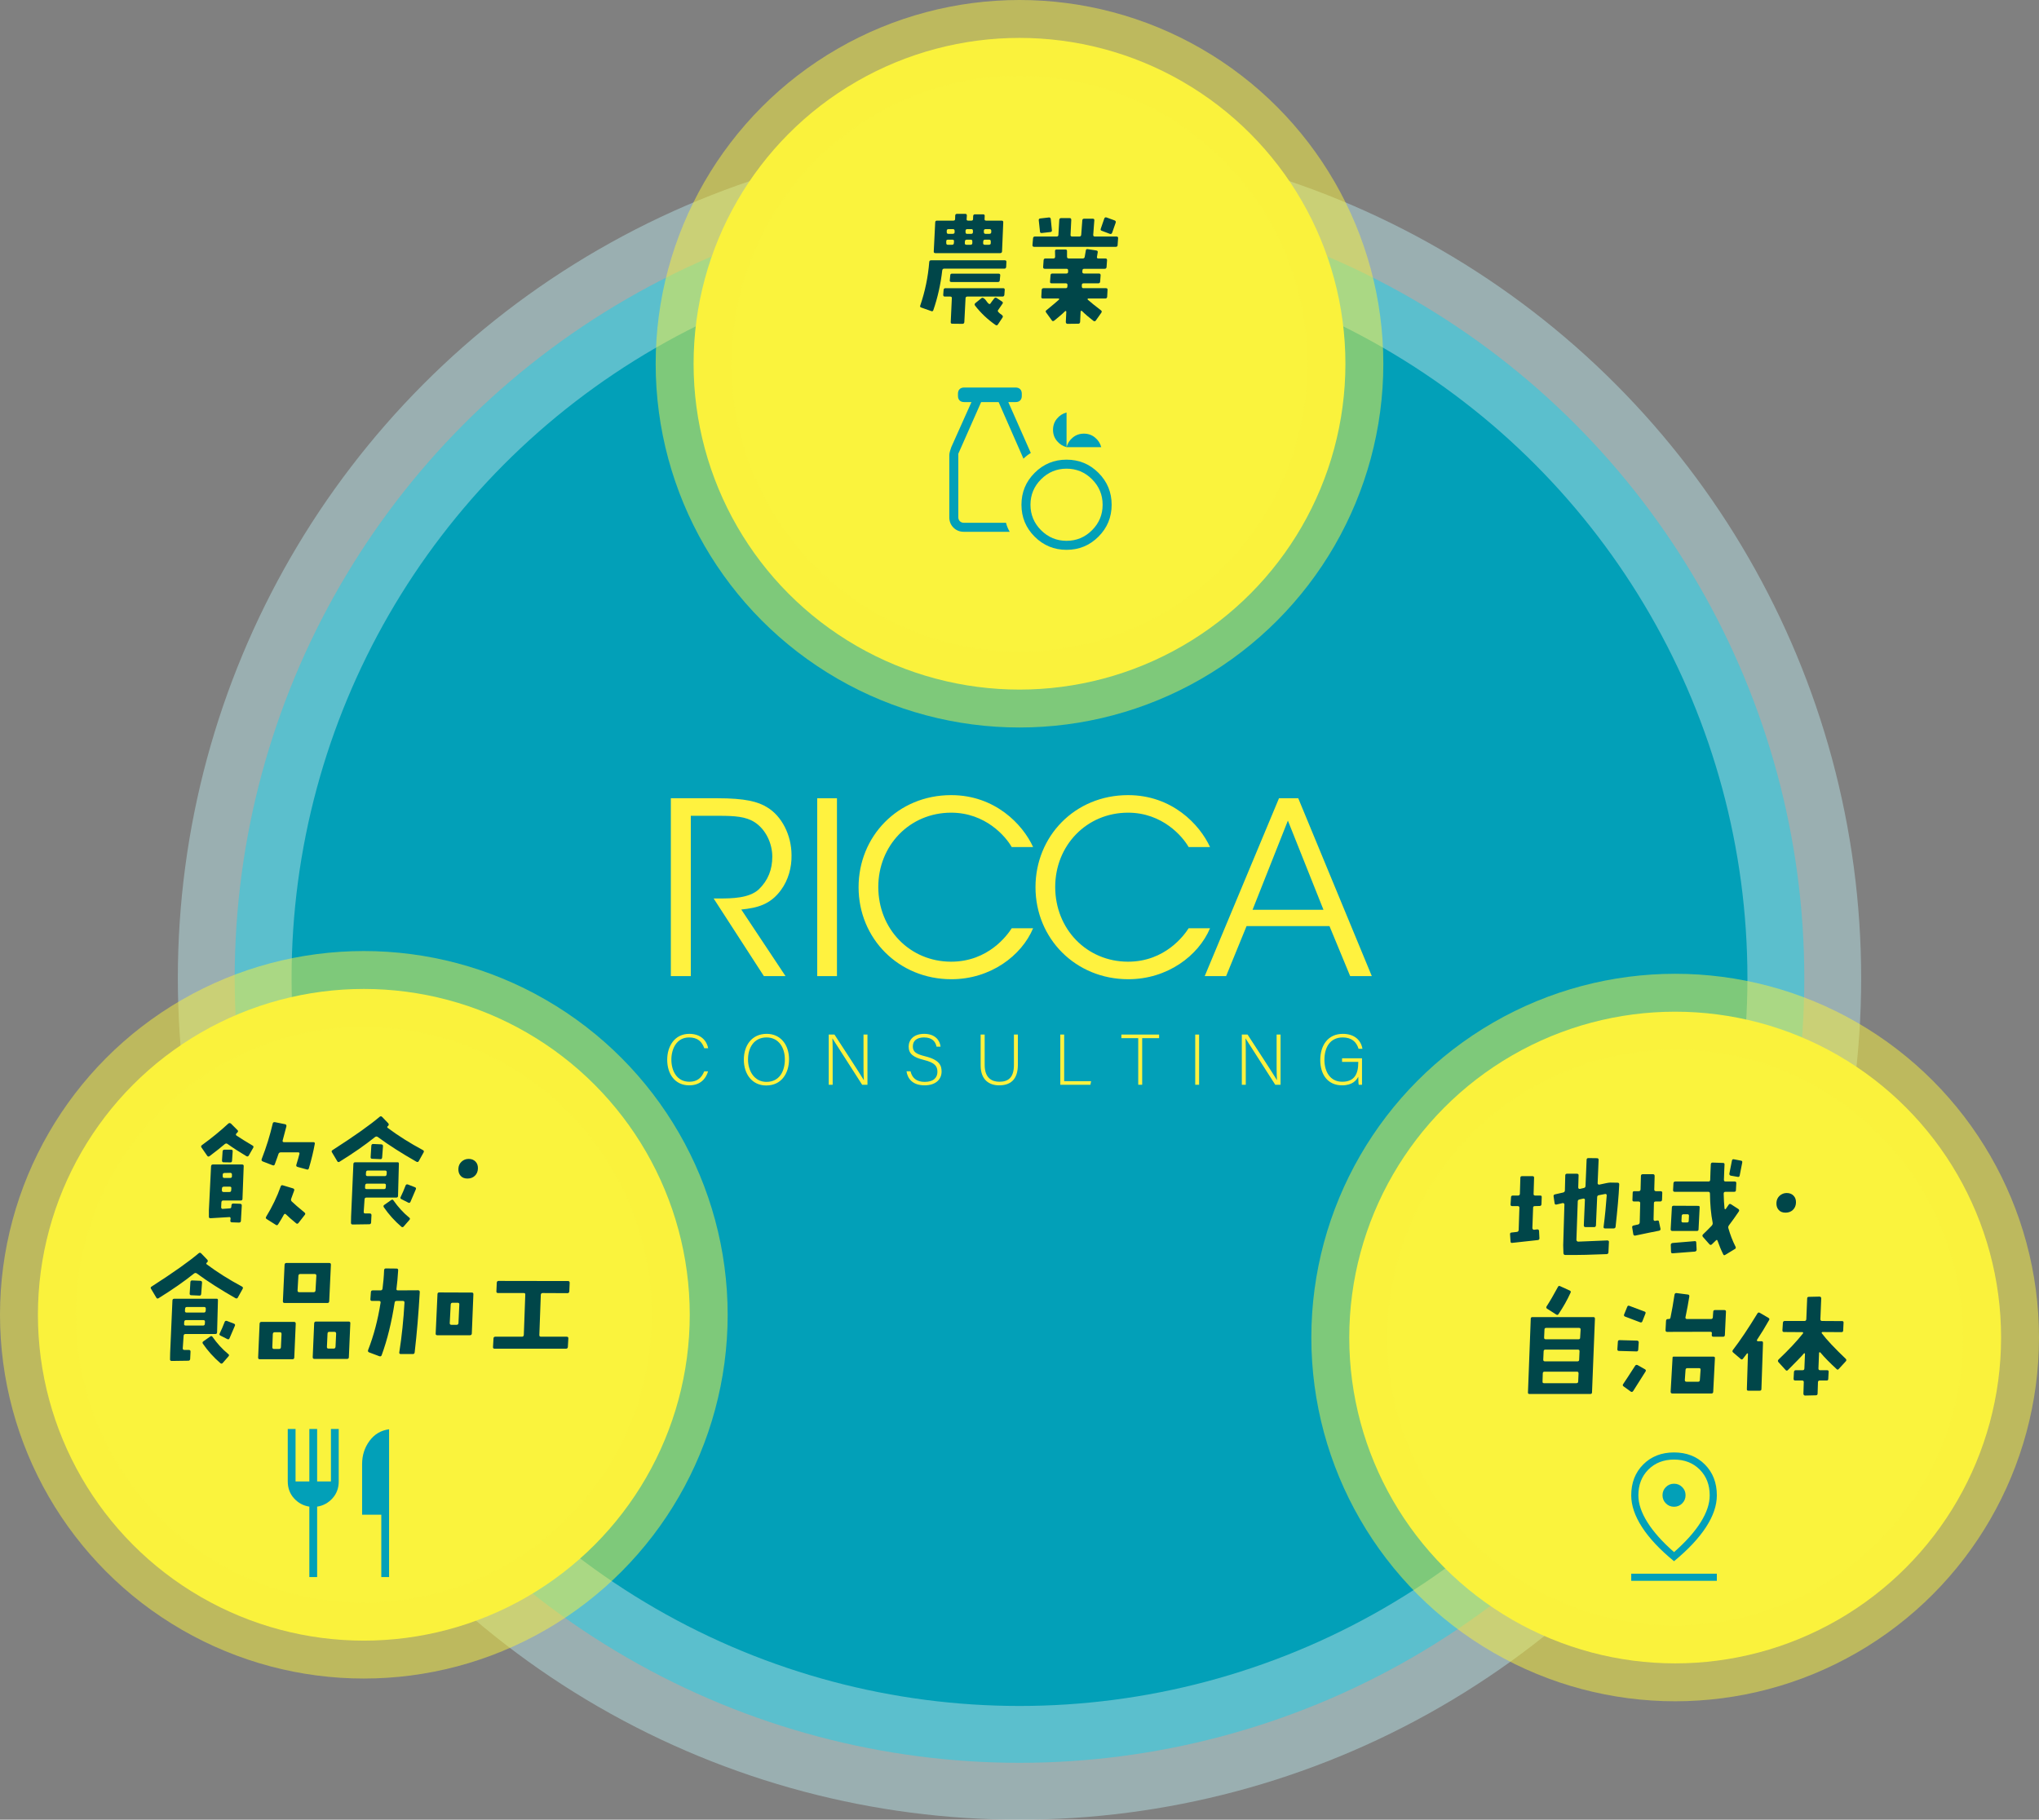 <?xml version="1.0" encoding="UTF-8"?><svg id="_レイヤー_2" xmlns="http://www.w3.org/2000/svg" width="537.812" height="480.072" viewBox="0 0 537.812 480.072"><rect x="0" y="0" width="537.812" height="480.072" fill="#808080" stroke="none"/><g id="_レイヤー_2-2"><circle cx="268.906" cy="258.072" r="207" style="fill:#02a0b8; stroke:rgba(181,222,226,.5); stroke-miterlimit:10; stroke-width:30px;"/><circle cx="441.847" cy="352.872" r="85.965" style="fill:#faf33d; stroke:rgba(250,243,61,.5); stroke-miterlimit:10; stroke-width:20px;"/><circle cx="95.965" cy="346.872" r="85.965" style="fill:#faf33d; stroke:rgba(250,243,61,.5); stroke-miterlimit:10; stroke-width:20px;"/><circle cx="268.906" cy="95.965" r="85.965" style="fill:#faf33d; stroke:rgba(250,243,61,.5); stroke-miterlimit:10; stroke-width:20px;"/><path d="M265.392,70.399c-.032.32-.191.48-.512.48h-15.839c-.288,0-.448.128-.512.447-.416,3.712-1.216,7.2-2.336,10.464-.096.288-.288.416-.544.288l-2.624-.928c-.32-.097-.416-.288-.288-.576,1.248-3.648,2.048-7.456,2.368-11.487.032-.288.191-.416.512-.416h19.391c.32,0,.448.128.448.416l-.064,1.312ZM264.304,66.335c-.032.288-.191.448-.512.448h-17.055c-.32,0-.48-.16-.448-.448l.384-7.647c0-.32.16-.479.448-.479h4.319c.32,0,.48-.129.48-.416l.032-.929c0-.287.191-.447.479-.447h2.144c.32,0,.448.16.448.447l-.063.929c-.032.287.096.416.416.416h.831c.288,0,.448-.129.448-.416l.032-.801c.032-.319.192-.447.479-.447h2.112c.32,0,.479.128.448.447l-.032.801c-.032.287.128.416.416.416h4.096c.288,0,.448.159.416.479l-.32,7.647ZM264.913,77.79c-.032.288-.192.448-.513.448h-9.247c-.288,0-.479.16-.479.448l-.32,6.303c-.032.288-.192.448-.512.448l-2.688-.032c-.287,0-.415-.159-.384-.479l.288-6.239c.032-.288-.096-.448-.416-.448h-1.439c-.288,0-.416-.16-.416-.448l.096-1.312c.032-.288.192-.448.512-.448h15.199c.288,0,.448.16.416.448l-.096,1.312ZM251.185,63.232h-1.151c-.32,0-.448.128-.448.416v.479c0,.288.128.448.416.448h1.12c.319,0,.447-.16.479-.448l.032-.479c.032-.288-.128-.416-.448-.416ZM251.345,60.447h-1.151c-.32,0-.48.16-.48.448v.32c0,.319.128.479.416.479h1.152c.352,0,.512-.16.512-.448v-.352c0-.288-.16-.448-.448-.448ZM263.697,73.983c-.032.288-.192.416-.48.416h-12.255c-.32,0-.48-.128-.448-.416l.128-1.312c0-.32.16-.48.448-.48h12.287c.32,0,.479.16.448.48l-.128,1.312ZM256.05,63.232h-1.024c-.32,0-.479.128-.512.416l-.032.479c-.032.288.128.448.448.448h1.056c.32,0,.48-.16.48-.448v-.479c0-.288-.128-.416-.416-.416ZM256.209,60.447h-1.088c-.287,0-.447.16-.447.448v.352c0,.288.128.448.384.448h1.12c.288,0,.447-.16.447-.448v-.352c0-.288-.128-.448-.416-.448ZM263.217,85.598c-.16.256-.384.32-.64.128-2.08-1.439-3.904-3.168-5.408-5.12-.159-.256-.128-.447.097-.64l1.664-1.344c.191-.16.512-.032.959.416.129.192.32.448.576.768.353.416.576.513.736.32.191-.288.544-.768,1.023-1.376.192-.256.416-.288.672-.128l1.408.928c.256.192.288.384.096.608-.352.544-.768,1.12-1.184,1.728-.16.224.192.64,1.056,1.216.257.225.32.448.16.672l-1.216,1.824ZM260.881,63.232h-1.056c-.288,0-.448.128-.48.416l-.031.479c0,.288.128.448.447.448h1.057c.352,0,.512-.16.512-.448v-.479c0-.288-.16-.416-.448-.416ZM261.008,60.447h-1.023c-.32,0-.48.16-.48.448v.352c0,.288.16.448.448.448h.992c.319,0,.512-.16.512-.448v-.352c0-.288-.16-.448-.448-.448Z" style="fill:#004649;"/><path d="M294.785,64.671c0,.288-.16.448-.48.448h-21.534c-.32,0-.448-.16-.448-.448l.16-1.823c.032-.288.192-.448.479-.448h5.76c.288,0,.448-.16.448-.448l.224-3.936c.032-.32.192-.48.48-.48h2.239c.32,0,.448.16.448.48l-.191,3.936c-.032.288.128.448.415.448h1.92c.288,0,.448-.16.48-.448l.288-3.84c.032-.288.191-.416.512-.416h2.24c.319,0,.447.16.416.448l-.288,3.808c0,.288.128.448.416.448h5.728c.288,0,.447.16.416.448l-.128,1.823ZM277.057,61.216l-2.271.256c-.288.031-.479-.097-.479-.385l-.32-2.976c-.032-.288.096-.447.416-.479l2.24-.256c.287-.032.447.096.512.416l.288,2.88c.063.319-.064.512-.385.544ZM292.033,78.271c-.032.319-.192.479-.48.479h-4.512c-.063,0-.128.032-.16.096-.031.064-.031.128,0,.192.832.736,1.984,1.664,3.488,2.815.256.16.288.385.128.641l-1.472,2.079c-.16.225-.384.225-.641.064-1.151-.896-2.176-1.76-3.007-2.592-.064-.032-.16-.064-.225-.032-.096.032-.128.096-.128.16l-.128,2.752c-.032.32-.192.479-.479.479l-2.88.032c-.097,0-.225-.063-.288-.128-.097-.096-.128-.224-.128-.352l.128-2.72c0-.064-.032-.129-.097-.192-.063,0-.128,0-.191.032-.769.768-1.76,1.6-2.912,2.527-.256.16-.448.16-.607-.063l-1.504-2.08c-.192-.256-.16-.448.063-.608,1.632-1.344,2.752-2.271,3.328-2.815.063-.064.063-.128.032-.192-.032-.063-.097-.096-.192-.096h-4.096c-.32,0-.448-.16-.416-.479l.096-1.792c.032-.288.192-.448.513-.448h5.823c.32,0,.448-.16.448-.479l.031-.32c0-.32-.128-.48-.416-.48h-3.775c-.32,0-.448-.159-.416-.447l.128-1.664c0-.32.192-.48.48-.48h3.712c.287,0,.447-.159.447-.447v-.353c0-.288-.128-.447-.416-.447h-5.728c-.319,0-.447-.16-.447-.448l.128-1.824c.031-.32.191-.448.512-.448h2.048c.319,0,.479-.159.479-.479l-.031-1.472c0-.288.128-.416.447-.416h2.272c.319,0,.447.128.447.416v1.472c0,.32.16.479.48.479h3.647c.32,0,.512-.159.544-.447l.288-1.664c.032-.288.224-.416.512-.353l2.272.353c.288.063.416.224.352.512l-.192,1.152c-.063.288.064.447.353.447h1.855c.32,0,.448.128.448.448l-.128,1.824c-.032.288-.192.448-.512.448h-5.376c-.32,0-.479.159-.479.447l-.032.353c0,.288.16.447.448.447h3.936c.319,0,.447.16.447.48l-.128,1.664c-.031.288-.191.447-.512.447h-3.872c-.319,0-.447.16-.447.48v.32c0,.319.128.479.384.479h5.983c.32,0,.448.16.416.448l-.096,1.792ZM293.344,61.407c-.128.288-.319.384-.607.288l-2.112-.8c-.32-.096-.384-.288-.288-.544l.928-2.688c.097-.288.32-.385.608-.288l2.111.768c.288.128.385.32.288.608l-.928,2.655Z" style="fill:#004649;"/><path d="M65.625,304.847c-.16.256-.352.32-.608.192-1.76-1.056-3.423-2.112-4.991-3.231-.256-.192-.479-.16-.736.031-1.088.929-2.432,1.984-3.999,3.168-.256.192-.48.16-.641-.096l-1.504-2.176c-.159-.225-.128-.448.097-.608,2.464-1.792,4.8-3.68,6.976-5.695.224-.192.447-.192.703,0l1.696,1.695c.224.192.224.416,0,.641l-.256.256c-.192.224-.192.416.032.576,1.12.735,2.527,1.632,4.224,2.623.256.129.319.353.16.608l-1.152,2.016ZM63.961,316.271c0,.287-.16.447-.447.447h-4.641c-.287,0-.447.16-.479.48l-.064,1.344c0,.128.064.224.129.288.096.096.191.128.319.096l1.792-.128c.32,0,.448-.16.448-.479l.032-.353c.031-.288.191-.448.479-.448l1.824.064c.288.032.447.192.416.512-.064,1.088-.128,2.432-.225,4.032-.031.256-.191.416-.512.416l-1.888-.064c-.288-.032-.448-.191-.384-.512l.063-.448c0-.352-.16-.479-.416-.416-.991.064-2.624.16-4.831.288-.32.032-.48-.096-.48-.384v-1.728l.576-11.615c.032-.288.192-.448.479-.448h7.68c.32,0,.48.16.448.448l-.32,8.607ZM60.601,313.07h-1.536c-.32,0-.479.128-.512.416l-.032.512c0,.32.128.48.448.48h1.567c.288,0,.448-.16.448-.48l.032-.512c.032-.288-.097-.416-.416-.416ZM61.209,306.191c0,.32-.159.48-.447.48l-1.792-.032c-.288,0-.416-.16-.416-.479l.16-2.4c.031-.288.191-.447.479-.447h1.76c.32,0,.448.159.416.479l-.16,2.399ZM61.081,309.583c-.063-.097-.16-.16-.288-.16l-1.535.032c-.353,0-.513.159-.513.479v.416c0,.288.128.416.416.416h1.536c.32,0,.48-.128.48-.416v-.48c.031-.096,0-.191-.097-.287ZM81.464,308.238c-.096.288-.256.385-.544.288l-2.464-.672c-.288-.096-.384-.288-.288-.576.353-1.184.64-2.111.8-2.815.097-.32-.031-.448-.352-.448h-4.544c-.288,0-.512.128-.607.385-.192.607-.544,1.535-.992,2.783-.096.288-.32.353-.608.225l-2.56-.992c-.288-.128-.384-.32-.288-.608,1.248-3.199,2.208-6.335,2.912-9.375.063-.32.256-.416.576-.384l2.688.544c.288.063.384.256.352.544-.191.704-.512,1.951-.991,3.743-.064.288.031.448.352.448h7.743c.288,0,.416.128.385.416-.353,1.952-.864,4.128-1.568,6.495ZM78.712,322.67c-.191.224-.416.256-.64.031-1.088-.896-1.984-1.663-2.656-2.335-.224-.192-.384-.16-.544.096-.384.736-.896,1.567-1.504,2.527-.16.288-.384.32-.607.16l-2.432-1.536c-.225-.159-.288-.352-.128-.607,1.6-2.624,2.879-5.279,3.839-7.999.097-.288.288-.385.576-.288l2.656.8c.288.096.416.288.319.576-.159.447-.416,1.151-.768,2.111-.128.288-.064.544.096.736.736.704,1.824,1.663,3.36,2.911.256.192.319.416.128.641l-1.696,2.176Z" style="fill:#004649;"/><path d="M110.46,306.319c-.128.257-.353.32-.641.16-4.031-2.304-7.423-4.479-10.143-6.495-.257-.192-.513-.192-.769,0-2.624,2.111-5.76,4.287-9.375,6.527-.256.128-.448.096-.576-.16l-1.376-2.304c-.191-.256-.128-.479.16-.64,5.728-3.68,9.823-6.592,12.352-8.735.256-.225.479-.225.703,0l1.601,1.664c.191.224.191.447,0,.672l-.128.096c-.192.192-.192.352.063.512,2.656,1.984,5.728,3.936,9.247,5.824.225.128.288.319.16.575l-1.279,2.304ZM104.988,315.502c0,.288-.16.448-.48.448h-7.871c-.288,0-.448.128-.48.448l-.224,3.327c0,.288.128.416.416.416h1.152c.352,0,.479.16.479.448l-.096,1.952c-.032.288-.192.447-.48.447l-4.415.064c-.128,0-.225-.032-.32-.128-.064-.064-.096-.192-.096-.288l.031-1.696.608-13.887c.032-.288.192-.416.512-.416h11.199c.192,0,.288.128.288.416l-.224,8.447ZM101.34,312.271h-4.543c-.288,0-.448.16-.48.448l-.032.575c-.031.288.128.416.448.416h4.544c.288,0,.448-.128.479-.416l.032-.575c.032-.288-.128-.448-.448-.448ZM101.564,308.815h-4.544c-.32,0-.448.16-.479.48l-.032.512c-.032.32.128.479.448.479h4.543c.288,0,.448-.159.48-.479l.031-.512c0-.32-.128-.48-.447-.48ZM100.796,305.36c-.031.319-.191.479-.479.447l-2.144-.096c-.288,0-.448-.16-.416-.448l.191-3.04c.032-.287.192-.415.48-.415l2.144.096c.32.032.448.191.448.479l-.225,2.977ZM106.46,323.598c-.16.192-.384.224-.608.032-1.792-1.536-3.327-3.264-4.607-5.12-.16-.256-.128-.479.128-.64l1.824-1.28c.224-.16.416-.128.576.097,1.184,1.695,2.56,3.231,4.159,4.543.256.16.256.384.064.608l-1.536,1.76ZM108.252,317.103c-.128.256-.32.287-.544.191l-1.824-.928c-.288-.128-.352-.32-.191-.608.447-.896.863-1.888,1.279-2.976.096-.288.32-.384.608-.288l1.823.704c.288.096.385.288.288.544-.319.8-.8,1.92-1.439,3.36Z" style="fill:#004649;"/><path d="M125.224,310.223c-.513.479-1.152.704-1.92.704s-1.376-.225-1.792-.704c-.448-.48-.64-1.12-.608-1.888.032-.769.32-1.376.832-1.856.512-.479,1.152-.735,1.888-.735.769,0,1.376.256,1.824.735.448.48.64,1.088.608,1.856-.032.768-.32,1.407-.832,1.888Z" style="fill:#004649;"/><path d="M62.733,342.319c-.128.257-.353.32-.641.16-4.031-2.304-7.423-4.479-10.143-6.495-.257-.192-.513-.192-.769,0-2.624,2.111-5.76,4.287-9.375,6.527-.256.128-.448.096-.576-.16l-1.376-2.304c-.191-.256-.128-.479.16-.64,5.728-3.68,9.823-6.592,12.352-8.735.256-.225.479-.225.703,0l1.601,1.664c.191.224.191.447,0,.672l-.128.096c-.192.192-.192.352.063.512,2.656,1.984,5.728,3.936,9.247,5.824.225.128.288.319.16.575l-1.279,2.304ZM57.261,351.502c0,.288-.16.448-.48.448h-7.871c-.288,0-.448.128-.48.448l-.224,3.327c0,.288.128.416.416.416h1.152c.352,0,.479.16.479.448l-.096,1.952c-.032.288-.192.447-.48.447l-4.415.064c-.128,0-.225-.032-.32-.128-.064-.064-.096-.192-.096-.288l.031-1.696.608-13.887c.032-.288.192-.416.512-.416h11.199c.192,0,.288.128.288.416l-.224,8.447ZM53.613,348.271h-4.543c-.288,0-.448.16-.48.448l-.032.575c-.031.288.128.416.448.416h4.544c.288,0,.448-.128.479-.416l.032-.575c.032-.288-.128-.448-.448-.448ZM53.838,344.815h-4.544c-.32,0-.448.16-.479.48l-.032.512c-.032.32.128.479.448.479h4.543c.288,0,.448-.159.48-.479l.031-.512c0-.32-.128-.48-.447-.48ZM53.069,341.36c-.031.319-.191.479-.479.447l-2.144-.096c-.288,0-.448-.16-.416-.448l.191-3.04c.032-.287.192-.415.48-.415l2.144.096c.32.032.448.191.448.479l-.225,2.977ZM58.733,359.598c-.16.192-.384.224-.608.032-1.792-1.536-3.327-3.264-4.607-5.12-.16-.256-.128-.479.128-.64l1.824-1.28c.224-.16.416-.128.576.097,1.184,1.695,2.56,3.231,4.159,4.543.256.16.256.384.064.608l-1.536,1.76ZM60.525,353.103c-.128.256-.32.287-.544.191l-1.824-.928c-.288-.128-.352-.32-.191-.608.447-.896.863-1.888,1.279-2.976.096-.288.32-.384.608-.288l1.823.704c.288.096.385.288.288.544-.319.8-.8,1.92-1.439,3.36Z" style="fill:#004649;"/><path d="M77.62,358.157c-.032.288-.16.448-.48.448h-8.606c-.32,0-.448-.16-.448-.448l.384-8.927c.032-.32.16-.48.479-.48h8.607c.32,0,.448.16.448.48l-.384,8.927ZM73.812,351.47h-1.344c-.32,0-.48.16-.513.48l-.128,3.487c0,.288.16.448.416.448h1.376c.288,0,.448-.16.48-.448l.16-3.487c0-.32-.128-.48-.448-.48ZM86.835,343.311c-.031.288-.159.448-.447.448h-11.327c-.32,0-.448-.16-.448-.448l.448-9.663c.031-.288.191-.448.479-.448h11.295c.32,0,.448.16.448.448l-.448,9.663ZM82.996,336.112h-3.809c-.287,0-.447.16-.479.448l-.224,3.903c0,.288.128.448.447.448h3.808c.288,0,.448-.16.48-.448l.224-3.903c0-.288-.128-.448-.447-.448ZM92.019,358.029c0,.32-.16.48-.448.48h-8.64c-.32,0-.448-.16-.448-.48l.385-8.927c.031-.288.191-.448.479-.448h8.607c.32,0,.479.16.448.448l-.384,8.927ZM88.211,351.374h-1.376c-.287,0-.447.16-.447.48l-.16,3.455c-.032.32.128.48.416.48h1.376c.288,0,.448-.16.479-.48l.16-3.455c0-.32-.128-.48-.448-.48Z" style="fill:#004649;"/><path d="M109.377,356.782c-.032.287-.192.447-.48.447h-3.168c-.319,0-.447-.16-.415-.416.672-4.287,1.119-8.671,1.375-13.119.032-.319-.128-.479-.415-.479h-1.633c-.319,0-.512.128-.544.416-.8,5.151-1.919,9.791-3.423,13.887-.097.288-.32.384-.608.288l-2.72-1.023c-.256-.097-.353-.32-.256-.608,1.504-3.84,2.592-8.031,3.296-12.511.031-.288-.097-.448-.416-.448h-1.856c-.288,0-.447-.16-.416-.48l.128-1.823c.032-.32.16-.48.48-.48h2.08c.288,0,.447-.16.512-.447.191-1.504.352-3.136.416-4.896.032-.319.191-.447.479-.447l2.816.032c.288,0,.416.159.416.447-.128,1.888-.256,3.52-.448,4.896-.032.128,0,.225.063.32.097.064.192.096.353.096l5.312-.031c.128,0,.256.063.32.128.063.096.096.191.096.352-.32,5.632-.768,10.943-1.344,15.903ZM124.447,351.822c-.031.288-.191.448-.512.448h-8.575c-.32,0-.48-.16-.448-.448l.48-10.399c0-.288.16-.448.447-.448l8.576.032c.319,0,.447.128.447.416l-.416,10.399ZM120.736,343.695h-1.376c-.288,0-.448.16-.48.448l-.256,4.928c0,.288.128.448.448.448h1.376c.288,0,.447-.16.479-.448l.225-4.928c.031-.288-.129-.448-.416-.448Z" style="fill:#004649;"/><path d="M150.164,340.687c-.032.32-.192.48-.513.48l-6.527-.032c-.288,0-.448.16-.479.448l-.385,10.591c-.031.32.129.48.416.48h6.784c.319,0,.479.16.447.448l-.128,2.271c-.031.288-.191.448-.512.448h-18.814c-.288,0-.448-.16-.416-.448l.128-2.271c0-.288.192-.448.48-.448h7.039c.288,0,.448-.16.479-.48l.385-10.623c.031-.288-.097-.416-.416-.416h-6.752c-.32,0-.479-.16-.448-.448l.097-2.271c.031-.32.191-.479.479-.479l18.303.031c.32,0,.448.16.448.48l-.096,2.239Z" style="fill:#004649;"/><path d="M406.584,317.719c-.032.288-.192.448-.512.448l-1.216.031c-.32,0-.48.128-.48.416l-.192,5.408c0,.128.064.224.16.319.097.097.192.128.288.097.225-.032.512-.064.832-.097.288-.031.448.128.48.416l.096,1.889c.032.287-.128.479-.416.512-2.016.224-4.256.479-6.72.735-.288.064-.479-.063-.479-.352l-.128-1.888c-.032-.288.096-.448.352-.48.416-.031.896-.096,1.408-.16.319-.031.479-.191.512-.512l.192-5.888c0-.288-.16-.416-.448-.416h-1.472c-.288,0-.448-.159-.416-.479l.128-1.855c0-.288.16-.448.447-.448h1.408c.288,0,.448-.16.48-.448l.128-4.256c0-.288.159-.416.447-.416h2.72c.32,0,.48.128.448.448l-.128,4.224c-.032.288.128.448.448.448h1.279c.32,0,.448.128.416.416l-.063,1.888ZM426.134,323.639c-.032.287-.225.447-.513.447h-2.271c-.288,0-.416-.128-.384-.416.384-2.911.64-5.695.832-8.352,0-.096-.064-.191-.128-.256-.097-.063-.192-.096-.288-.063l-1.664.319c-.32.064-.448.257-.448.545l-.319,7.423c-.032.32-.192.448-.48.448h-2.271c-.288,0-.448-.128-.448-.448l.288-6.72c.032-.096-.032-.191-.096-.256-.097-.096-.225-.128-.32-.096l-.992.224c-.319.064-.479.225-.479.544l-.353,10.111c0,.128.032.225.128.32.097.096.192.16.32.16.672-.032,3.231-.128,7.712-.32.128,0,.256.032.319.128.097.064.128.192.097.288l-.129,2.72c0,.32-.191.448-.479.48-3.712.159-7.359.256-10.911.224-.288,0-.448-.16-.48-.48l-.063-2.079.32-10.783c0-.097-.032-.192-.128-.256-.097-.097-.192-.097-.32-.097l-1.632.384c-.32.064-.48-.063-.512-.384l-.257-1.728c-.063-.32.064-.512.385-.576l2.111-.479c.288-.064.448-.225.48-.513l.096-3.999c0-.288.16-.448.448-.448h2.623c.32,0,.48.16.448.448l-.096,3.199c0,.128.063.192.128.288.096.064.192.096.32.064l.991-.225c.32-.063.48-.256.48-.544l.288-6.879c0-.32.16-.48.447-.48l2.305.032c.287,0,.415.16.415.448l-.256,6.175c0,.097.032.192.128.257.097.096.192.128.288.096l1.952-.416c.384-.064.704-.128.96-.128l1.92.032c.32,0,.448.159.448.447-.128,3.008-.48,6.752-.96,11.168Z" style="fill:#004649;"/><path d="M438.385,316.535c-.032.287-.192.447-.48.447h-1.184c-.32,0-.48.128-.48.448l-.096,4.288c0,.128.032.224.128.288.096.096.192.096.32.096.128-.064.288-.096.512-.096.288-.064.448.031.479.352l.385,1.792c.063.288-.064.479-.385.544-1.472.288-3.552.704-6.239,1.279-.288.064-.479-.063-.544-.352l-.288-1.76c-.063-.288.064-.48.353-.544l1.151-.256c.32-.064.448-.256.48-.576l.128-5.056c0-.32-.16-.448-.448-.448h-1.184c-.32,0-.448-.16-.416-.447l.063-1.824c0-.32.128-.448.448-.448h1.152c.287,0,.447-.16.479-.447l.096-3.552c0-.32.16-.48.48-.48h2.688c.32,0,.448.16.448.48l-.096,3.552c0,.287.159.447.447.447h1.216c.288,0,.448.128.448.448l-.063,1.824ZM448.016,324.311c0,.288-.128.447-.448.447h-6.463c-.288,0-.448-.159-.448-.447l.32-5.76c0-.288.159-.448.447-.448l6.496.032c.288,0,.416.128.384.416l-.288,5.76ZM447.056,330.198c-.576.063-2.527.191-5.823.447-.32.032-.48-.096-.48-.384l-.063-1.824c0-.287.159-.447.479-.512,2.464-.191,4.416-.352,5.792-.479.288-.064.447.096.447.384l.097,1.855c0,.288-.16.448-.448.513ZM456.015,323.286c-.159.256-.224.512-.128.769.48,1.663,1.088,3.295,1.888,4.863.129.256.064.479-.191.607l-2.528,1.536c-.256.16-.416.128-.544-.16-.575-1.151-1.056-2.336-1.472-3.52-.096-.288-.224-.352-.448-.128-.384.384-.768.736-1.088,1.056-.224.192-.447.16-.64-.063l-1.695-1.92c-.192-.256-.192-.48.063-.704.864-.832,1.632-1.6,2.271-2.271.192-.225.288-.48.225-.8-.448-2.272-.672-4.832-.704-7.647,0-.32-.16-.48-.448-.48h-8.831c-.32,0-.448-.128-.448-.448l.096-1.823c.032-.288.192-.448.513-.448h8.735c.288,0,.416-.128.447-.448.032-1.407.097-2.752.16-4.096.032-.319.192-.447.48-.447l2.752.096c.288,0,.416.16.384.448-.064,1.023-.096,2.335-.16,3.999,0,.32.128.448.448.448h2.399c.288,0,.448.16.416.479l-.096,1.824c0,.288-.16.416-.48.416h-2.271c-.32,0-.48.16-.48.48.032,1.407.097,2.72.225,3.936,0,.096.063.128.128.16.063.031.128.031.191-.032.225-.32.48-.704.769-1.12.16-.256.384-.288.64-.128l1.92,1.248c.224.16.288.384.128.64-.896,1.312-1.76,2.56-2.624,3.68ZM445.073,320.343h-1.024c-.288,0-.479.16-.479.479l-.064,1.28c0,.288.128.416.448.416h.991c.32,0,.48-.128.48-.416l.063-1.312c.032-.287-.128-.447-.415-.447ZM458.864,310.135c-.064.288-.225.416-.513.353l-1.823-.32c-.288-.063-.416-.256-.385-.544l.673-3.424c.063-.288.224-.416.512-.352l1.855.352c.288.032.416.192.353.513l-.672,3.423Z" style="fill:#004649;"/><path d="M472.875,319.223c-.513.479-1.152.704-1.92.704s-1.376-.225-1.792-.704c-.448-.48-.64-1.12-.608-1.888.032-.769.32-1.376.832-1.856.512-.479,1.152-.735,1.888-.735.769,0,1.376.256,1.824.735.448.48.64,1.088.608,1.856-.032.768-.32,1.407-.832,1.888Z" style="fill:#004649;"/><path d="M419.916,367.318c0,.32-.16.448-.48.448h-15.999c-.319,0-.447-.128-.416-.448l.736-19.422c0-.288.16-.416.479-.416h16.031c.288,0,.416.128.416.416l-.768,19.422ZM415.948,361.878h-8.576c-.287,0-.447.16-.447.48l-.064,2.111c-.032.288.097.448.384.448h8.544c.319,0,.479-.16.479-.448l.097-2.111c0-.32-.128-.48-.416-.48ZM416.204,356.055h-8.575c-.32,0-.48.16-.48.479l-.096,2.176c0,.288.128.448.448.448h8.575c.288,0,.447-.16.447-.448l.097-2.176c.031-.319-.128-.479-.416-.479ZM416.46,350.327h-8.607c-.32,0-.48.128-.48.447l-.096,2.145c0,.288.16.416.448.416h8.607c.288,0,.448-.128.448-.416l.128-2.145c0-.319-.128-.447-.448-.447ZM411.084,346.679c-.16.257-.352.288-.607.129l-2.4-1.536c-.256-.16-.288-.384-.128-.641.96-1.472,1.92-3.167,2.944-5.055.128-.32.352-.385.607-.257l2.528,1.152c.288.128.352.32.224.576-.864,1.92-1.92,3.775-3.168,5.631Z" style="fill:#004649;"/><path d="M432.105,356.087c-.031.319-.191.479-.479.447l-4.607-.128c-.288,0-.448-.16-.416-.479l.128-1.92c0-.288.16-.448.448-.448l4.607.128c.319.032.448.192.448.48l-.129,1.92ZM430.761,366.998c-.191.256-.384.288-.64.128l-1.855-1.344c-.257-.16-.32-.385-.128-.641.479-.704,1.535-2.304,3.136-4.8.159-.256.384-.319.672-.191l1.92,1.088c.288.16.319.352.159.607l-3.264,5.152ZM433.194,348.599c-.097.257-.288.353-.576.257l-3.968-1.504c-.288-.097-.384-.32-.256-.608l.8-1.952c.096-.288.288-.384.544-.288l4,1.504c.319.097.384.288.256.576l-.8,2.016ZM454.952,352.247c-.032.288-.191.416-.479.416h-2.528c-.319,0-.479-.16-.448-.513,0-.096,0-.256.032-.447.032-.225-.128-.353-.447-.353l-11.359.032c-.288,0-.416-.16-.416-.479l.128-2.433c.032-.319.191-.479.512-.479h.256c.225,0,.353-.128.416-.416.353-1.664.704-3.68,1.056-6.016.064-.32.257-.448.544-.416l2.977.384c.288.032.416.192.384.512-.256,1.664-.608,3.488-1.024,5.536,0,.096,0,.224.097.288.063.096.159.128.288.128h6.335c.32,0,.48-.16.512-.48.032-.352.032-.8.097-1.407,0-.32.159-.48.447-.48h2.496c.288,0,.448.16.416.448-.032,1.088-.128,3.136-.288,6.176ZM451.881,367.157c0,.32-.16.48-.48.48h-10.303c-.288,0-.448-.16-.448-.48l.512-8.991c0-.191.096-.256.288-.256h10.463c.32,0,.448.128.416.448l-.447,8.799ZM448.136,360.95h-3.071c-.288,0-.448.128-.48.416l-.192,2.688c0,.32.129.48.448.48h3.072c.288,0,.447-.16.447-.48l.192-2.688c.032-.288-.128-.416-.416-.416Z" style="fill:#004649;"/><path d="M463.446,353.463c-.063.096-.063.16,0,.256.032.096.097.128.16.128h.992c.288,0,.416.128.416.448l-.416,12.159c0,.319-.16.447-.48.447h-2.943c-.32,0-.448-.128-.416-.447l.288-9.279c.032-.064,0-.097-.096-.128-.064,0-.097,0-.16.031-.353.48-.704.929-1.056,1.376-.192.256-.385.256-.608.064l-1.984-1.696c-.224-.191-.256-.416-.063-.672,1.92-2.496,4.063-5.695,6.464-9.631.159-.256.352-.32.64-.16l2.24,1.312c.287.16.352.353.191.608-1.088,1.92-2.144,3.647-3.168,5.184ZM485.012,361.143c-.191.256-.416.256-.607.031-1.729-1.6-3.168-3.039-4.256-4.352-.064-.063-.128-.096-.224-.063-.064,0-.097.063-.128.159l-.16,4.128c0,.32.16.448.447.448h1.856c.288,0,.416.16.384.479l-.096,1.792c0,.32-.128.448-.448.448h-1.792c-.319,0-.479.16-.479.48l-.097,2.976c0,.288-.159.447-.479.447l-2.815.064c-.129,0-.225-.032-.32-.128-.064-.096-.128-.224-.128-.353l.096-3.007c.032-.32-.128-.48-.416-.48h-1.824c-.287,0-.447-.128-.447-.448l.096-1.792c.032-.319.192-.479.512-.479h1.76c.32,0,.448-.128.48-.448l.16-3.871c0-.064-.032-.097-.128-.16-.064,0-.097,0-.16.063-.64.769-2.048,2.208-4.224,4.384-.225.225-.416.192-.608-.032l-1.888-2.079c-.192-.225-.16-.448.032-.672,2.688-2.561,4.863-4.864,6.464-6.912.063-.063.063-.128,0-.191-.032-.097-.097-.128-.16-.128l-4.864-.032c-.288,0-.416-.16-.416-.448l.128-1.983c.032-.32.192-.48.48-.48h5.216c.288,0,.447-.16.479-.448l.225-5.472c0-.287.128-.447.447-.447l2.816-.064c.128,0,.224.032.319.128.097.097.128.192.128.32l-.224,5.535c0,.288.16.448.448.448l5.279.032c.288,0,.416.128.384.448l-.096,1.983c0,.32-.128.48-.448.48l-5.023-.032c-.096,0-.16.032-.192.16-.063.063-.031.128.032.191,1.248,1.664,3.36,3.904,6.304,6.72.192.192.224.416.032.64l-1.856,2.017Z" style="fill:#004649;"/><path d="M281.316,145.059c-3.294,0-6.1-1.159-8.418-3.477-2.318-2.318-3.477-5.124-3.477-8.418s1.159-6.1,3.477-8.418c2.318-2.318,5.124-3.477,8.418-3.477s6.1,1.159,8.418,3.477c2.318,2.318,3.477,5.124,3.477,8.418s-1.159,6.1-3.477,8.418c-2.318,2.318-5.124,3.477-8.418,3.477ZM281.316,142.68c2.617,0,4.857-.932,6.721-2.795,1.864-1.864,2.795-4.104,2.795-6.721s-.932-4.857-2.795-6.721-4.104-2.795-6.721-2.795-4.857.932-6.721,2.795c-1.864,1.864-2.795,4.104-2.795,6.721s.932,4.857,2.795,6.721c1.864,1.864,4.104,2.795,6.721,2.795ZM254.231,140.301c-1.095,0-2.01-.367-2.743-1.1-.734-.734-1.1-1.648-1.1-2.743v-16.342c0-.317.06-.68.181-1.089.121-.409.24-.772.359-1.089l5.307-11.858h-1.913c-.521,0-.926-.144-1.215-.432-.288-.288-.432-.693-.432-1.215v-.549c0-.521.144-.926.432-1.215.288-.288.693-.432,1.215-.432h13.543c.521,0,.926.144,1.215.432s.432.693.432,1.215v.549c0,.522-.144.927-.432,1.215-.288.288-.693.432-1.215.432h-1.913l5.939,13.432c-.326.183-.651.401-.975.654-.323.253-.645.535-.965.846l-6.551-14.933h-4.612l-6.021,13.624v16.754c0,.427.137.778.412,1.053.275.274.626.412,1.053.412h11.117c.107.436.245.855.414,1.256.169.401.355.775.556,1.123h-12.087ZM281.316,117.974c-1.025-.275-1.876-.827-2.553-1.656-.677-.83-1.016-1.803-1.016-2.919s.339-2.089,1.016-2.919c.677-.829,1.528-1.381,2.553-1.656v9.15c.274-1.025.827-1.876,1.656-2.553.829-.677,1.802-1.016,2.919-1.016s2.09.339,2.919,1.016c.829.677,1.382,1.528,1.656,2.553h-9.15Z" style="fill:#02a0b8;"/><path d="M81.593,416.059v-18.575c-1.589-.243-2.936-.971-4.039-2.187-1.103-1.215-1.655-2.703-1.655-4.464v-13.839h2.056v13.839h3.638v-13.839h2.056v13.839h3.638v-13.839h2.056v13.839c0,1.761-.552,3.249-1.655,4.464-1.103,1.215-2.45,1.944-4.039,2.187v18.575h-2.056ZM100.572,416.059v-16.448h-5.061v-13.364c0-2.291.646-4.32,1.939-6.087,1.293-1.767,3.019-2.796,5.178-3.086v38.985h-2.056Z" style="fill:#02a0b8;"/><path d="M441.548,409.485c3.081-2.702,5.419-5.322,7.015-7.86,1.596-2.538,2.394-4.91,2.394-7.118,0-2.775-.878-5.041-2.634-6.8-1.756-1.759-4.014-2.638-6.774-2.638s-5.018.879-6.774,2.638c-1.756,1.758-2.634,4.025-2.634,6.8,0,2.207.798,4.58,2.394,7.118,1.596,2.538,3.934,5.158,7.015,7.86ZM441.548,411.884c-3.722-3.045-6.535-6.037-8.437-8.978-1.902-2.941-2.853-5.74-2.853-8.399,0-3.317,1.054-6.033,3.163-8.148,2.108-2.114,4.818-3.172,8.128-3.172s6.019,1.057,8.128,3.172c2.108,2.115,3.163,4.831,3.163,8.148,0,2.658-.951,5.452-2.853,8.381-1.902,2.929-4.715,5.927-8.437,8.996ZM441.548,397.518c.842,0,1.559-.296,2.151-.889.592-.592.889-1.309.889-2.151s-.296-1.559-.889-2.151c-.592-.592-1.309-.889-2.151-.889s-1.559.296-2.151.889c-.592.592-.889,1.309-.889,2.151,0,.842.296,1.559.889,2.151.592.592,1.309.889,2.151.889ZM430.258,417.059v-1.882h22.58v1.882h-22.58Z" style="fill:#02a0b8;"/><path d="M176.944,210.597h12.238c7.355,0,10.779.888,13.189,2.41,3.804,2.283,6.404,7.292,6.404,12.618.063,3.17-.824,6.531-2.79,9.194-2.79,3.805-6.151,4.692-10.462,5.136l11.667,17.565h-5.707l-13.252-20.481h1.522c3.297,0,7.863-.063,10.399-2.409,2.473-2.41,3.551-5.263,3.551-8.624,0-3.487-1.712-7.165-4.629-9.067-2.346-1.522-5.263-1.712-9.511-1.712h-7.355v42.294h-5.263v-46.923Z" style="fill:#fff23f;"/><path d="M215.556,210.597h5.2v46.923h-5.2v-46.923Z" style="fill:#fff23f;"/><path d="M272.495,244.901c-3.044,7.228-11.223,13.442-21.559,13.442-13.886,0-24.475-10.715-24.475-24.285,0-13.379,10.335-24.285,24.412-24.285,11.604,0,18.896,7.736,21.622,13.696h-5.643c-1.585-2.79-6.912-9.067-15.979-9.067-10.97,0-19.213,8.687-19.213,19.593,0,11.097,8.307,19.721,19.213,19.721,9.829,0,14.838-7.039,15.979-8.814h5.643Z" style="fill:#fff23f;"/><path d="M319.159,244.901c-3.043,7.228-11.223,13.442-21.558,13.442-13.886,0-24.476-10.715-24.476-24.285,0-13.379,10.336-24.285,24.412-24.285,11.603,0,18.896,7.736,21.622,13.696h-5.643c-1.585-2.79-6.911-9.067-15.979-9.067-10.97,0-19.213,8.687-19.213,19.593,0,11.097,8.307,19.721,19.213,19.721,9.828,0,14.838-7.039,15.979-8.814h5.643Z" style="fill:#fff23f;"/><path d="M323.403,257.519h-5.643l19.593-46.923h5.073l19.403,46.923h-5.707l-5.453-13.189h-21.876l-5.39,13.189ZM339.698,216.494l-9.321,23.525h18.706l-9.385-23.525Z" style="fill:#fff23f;"/><path d="M186.766,282.645c-.624,2.1-2.175,3.689-4.975,3.689-3.802,0-5.807-3.026-5.807-6.753,0-3.574,1.967-6.828,5.826-6.828,2.856,0,4.54,1.589,4.975,3.802h-1.022c-.605-1.721-1.721-2.855-4.01-2.855-3.291,0-4.672,3.007-4.672,5.863,0,2.837,1.362,5.826,4.748,5.826,2.156,0,3.253-1.115,3.915-2.743h1.022Z" style="fill:#fff23f;"/><path d="M208.115,279.468c0,3.612-1.93,6.904-6.015,6.904-3.726,0-5.901-3.008-5.901-6.81,0-3.745,2.1-6.81,6.034-6.81,3.632,0,5.882,2.856,5.882,6.715ZM197.296,279.506c0,3.045,1.683,5.92,4.861,5.92,3.423,0,4.861-2.799,4.861-5.939,0-3.083-1.627-5.788-4.823-5.788-3.405,0-4.899,2.818-4.899,5.807Z" style="fill:#fff23f;"/><path d="M218.588,286.183v-13.24h1.513c2.062,3.178,6.904,10.573,7.736,12.011h.019c-.113-1.911-.094-3.859-.094-6.016v-5.996h1.04v13.24h-1.4c-1.967-3.064-6.885-10.763-7.831-12.219h-.019c.094,1.74.075,3.67.075,6.072v6.147h-1.04Z" style="fill:#fff23f;"/><path d="M240.165,282.627c.397,1.759,1.57,2.799,3.745,2.799,2.421,0,3.348-1.211,3.348-2.648,0-1.494-.662-2.421-3.575-3.14-2.8-.7-4.01-1.608-4.01-3.518,0-1.74,1.267-3.367,4.105-3.367,2.913,0,4.142,1.778,4.312,3.386h-1.059c-.303-1.418-1.23-2.44-3.31-2.44-1.911,0-2.951.889-2.951,2.364,0,1.456.87,2.024,3.31,2.629,3.726.927,4.275,2.421,4.275,4.011,0,1.948-1.419,3.632-4.483,3.632-3.31,0-4.521-1.93-4.766-3.707h1.059Z" style="fill:#fff23f;"/><path d="M259.718,272.942v8.02c0,3.518,1.986,4.426,3.859,4.426,2.213,0,3.859-.927,3.859-4.426v-8.02h1.041v7.963c0,4.143-2.194,5.429-4.937,5.429-2.61,0-4.88-1.418-4.88-5.259v-8.133h1.059Z" style="fill:#fff23f;"/><path d="M279.667,272.942h1.022v12.295h7.112l-.189.945h-7.944v-13.24Z" style="fill:#fff23f;"/><path d="M300.224,273.887h-4.445v-.945h9.949v.945h-4.463v12.295h-1.041v-12.295Z" style="fill:#fff23f;"/><path d="M316.277,272.942v13.24h-1.021v-13.24h1.021Z" style="fill:#fff23f;"/><path d="M327.548,286.183v-13.24h1.514c2.062,3.178,6.904,10.573,7.736,12.011h.019c-.114-1.911-.094-3.859-.094-6.016v-5.996h1.04v13.24h-1.399c-1.967-3.064-6.885-10.763-7.831-12.219h-.019c.094,1.74.076,3.67.076,6.072v6.147h-1.041Z" style="fill:#fff23f;"/><path d="M359.245,286.183h-.851c-.076-.152-.114-.833-.133-2.118-.472.907-1.513,2.27-4.274,2.27-3.803,0-5.751-2.894-5.751-6.658,0-3.953,2.081-6.923,5.959-6.923,2.855,0,4.747,1.494,5.164,3.935h-1.022c-.567-1.873-1.872-2.989-4.18-2.989-3.31,0-4.824,2.572-4.824,5.92,0,3.026,1.456,5.769,4.691,5.769,3.31,0,4.237-2.156,4.237-5.088v-.152h-4.274v-.945h5.258v6.98Z" style="fill:#fff23f;"/></g></svg>